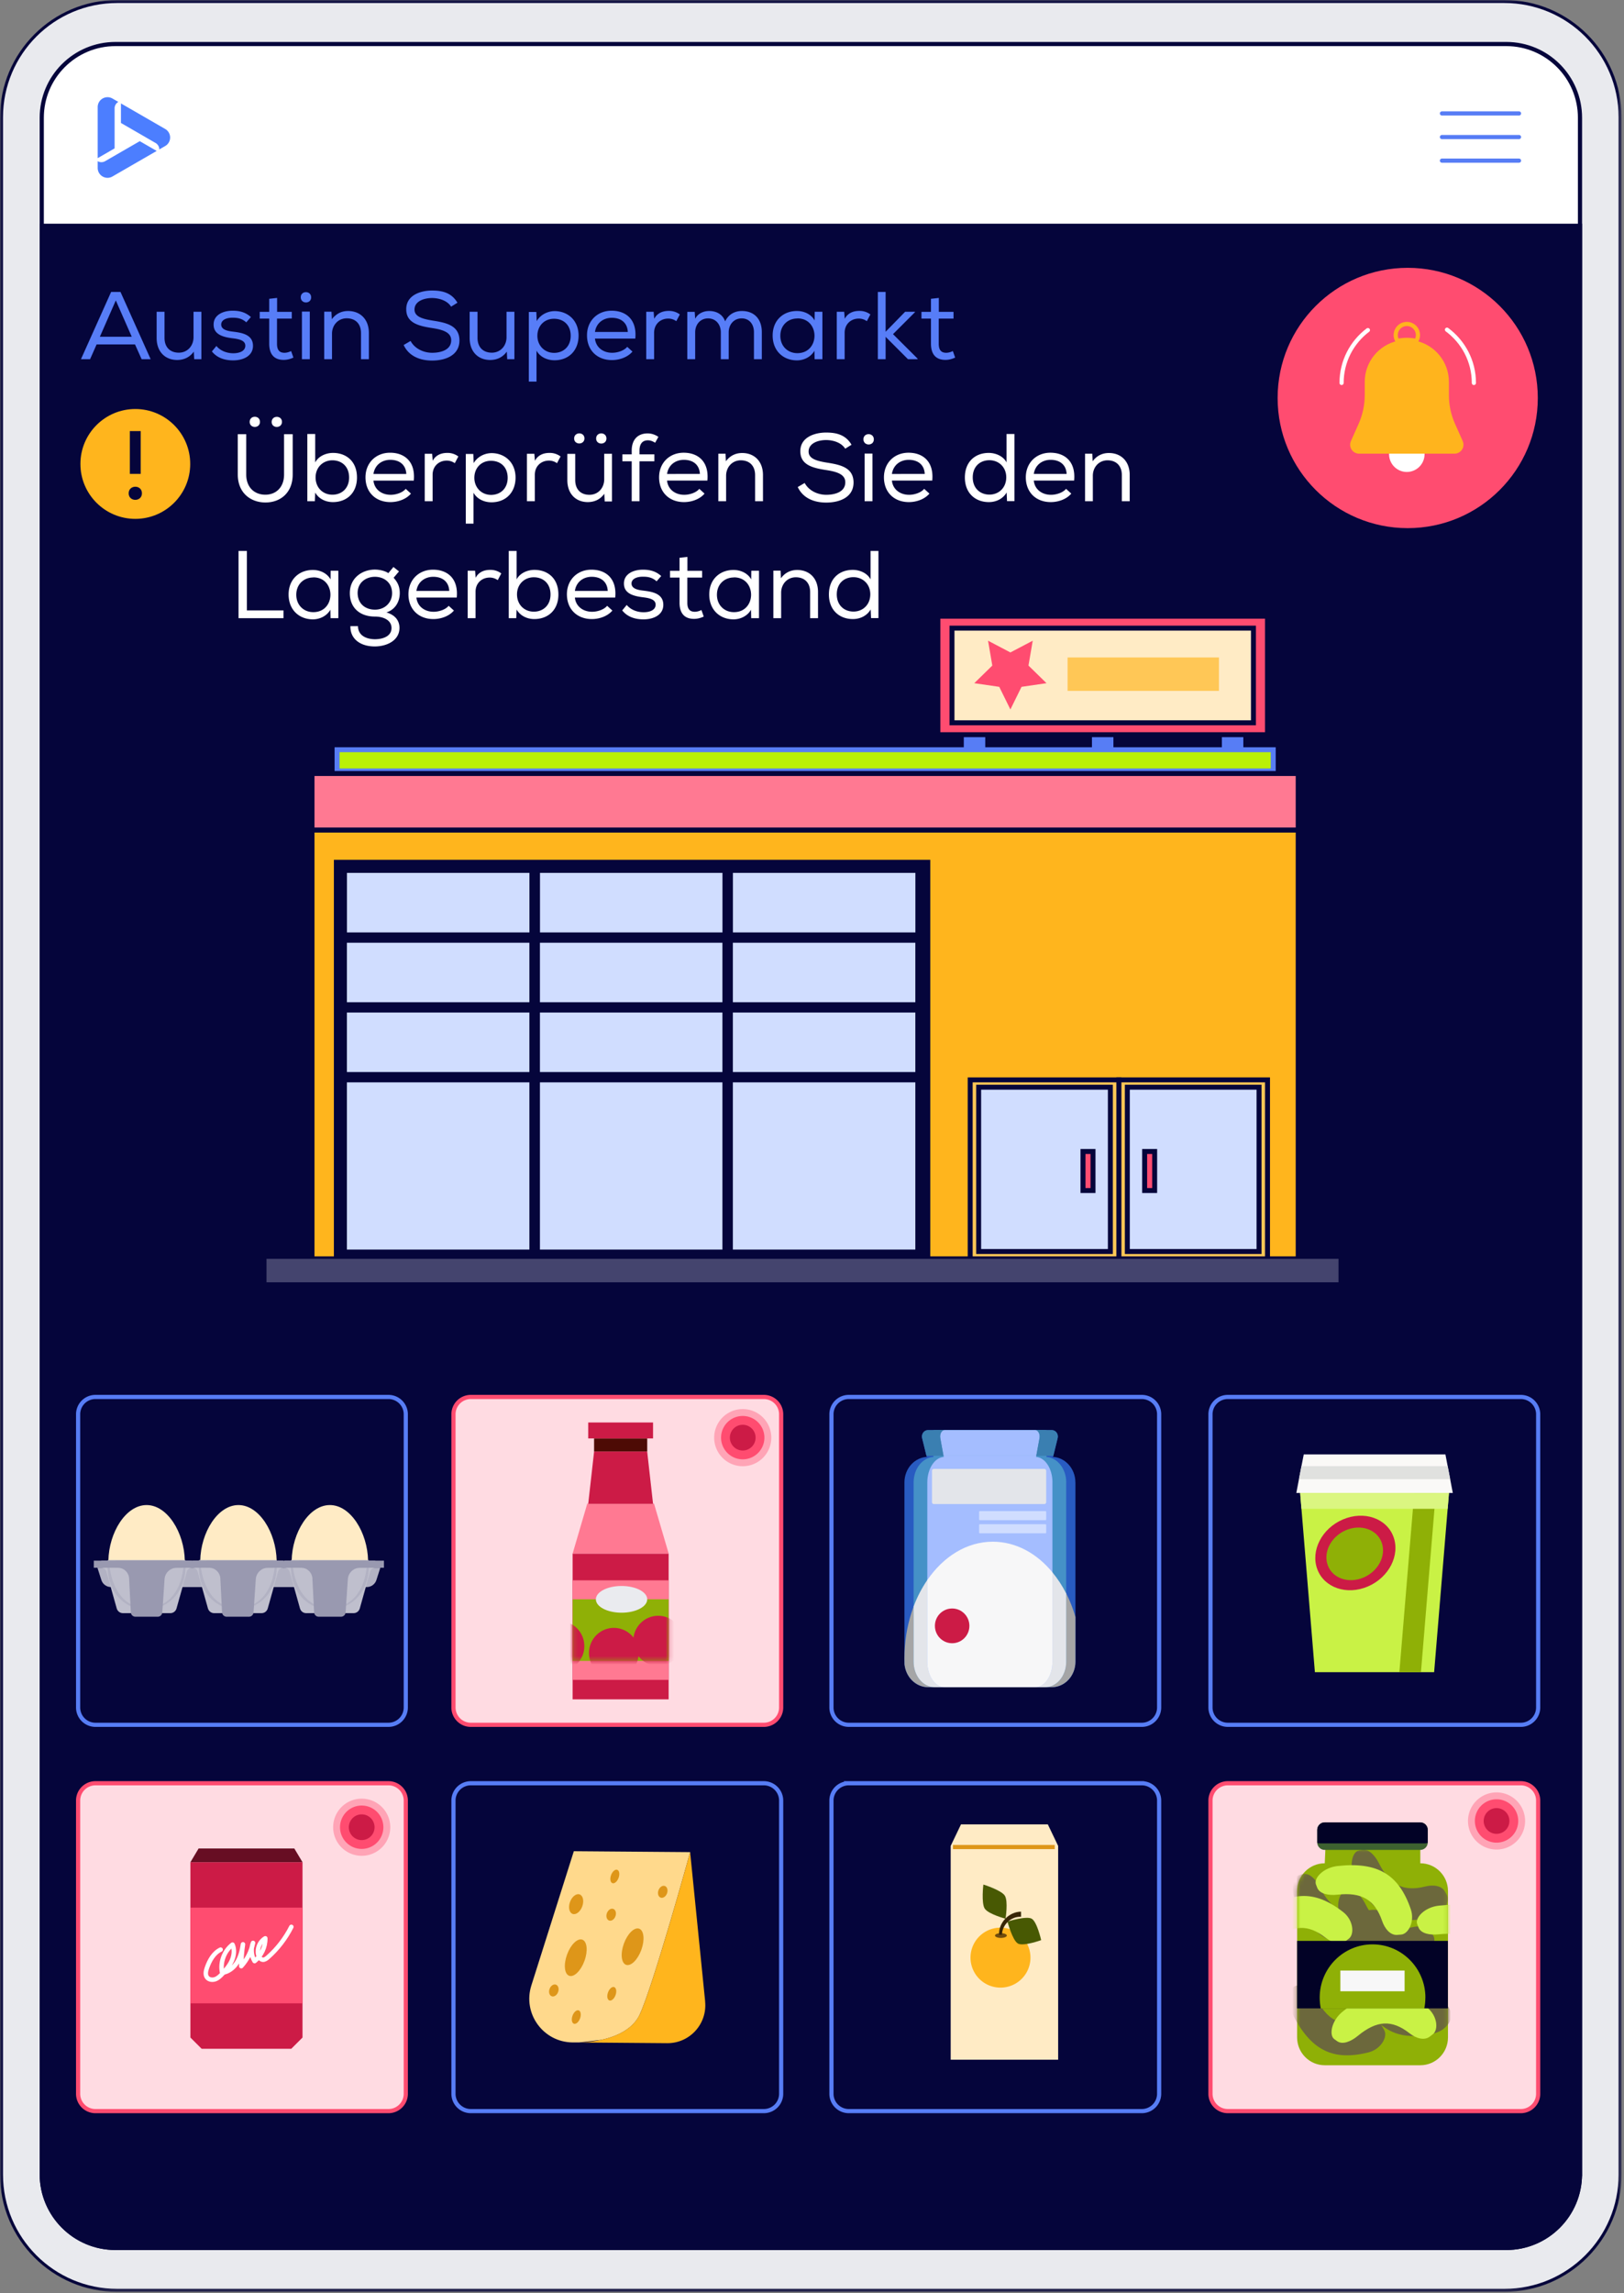 <svg xmlns="http://www.w3.org/2000/svg" width="389" height="549" fill="none" aria-hidden="true" viewBox="0 0 389 549">
	<rect x="0" y="0" width="389" height="549" fill="#808080" stroke="none"/>
	<g clip-path="url(#1-4_svg__a)">
		<mask id="1-4_svg__b" width="389" height="549" x="0" y="0" maskUnits="userSpaceOnUse" style="mask-type:luminance">
			<path fill="#fff" d="M388.43 0H0v548.69h388.43z"/>
		</mask>
		<g mask="url(#1-4_svg__b)">
			<path fill="#E9EAEE" stroke="#05053B" stroke-miterlimit="10" stroke-width=".72" d="M388.069 520.6V28.09c0-15.32-12.42-27.73-27.73-27.73H28.089C12.78.36.36 12.78.36 28.09V520.6c0 15.31 12.42 27.73 27.73 27.73h332.25c15.31 0 27.73-12.42 27.73-27.73Z"/>
			<path fill="#fff" stroke="#05053B" stroke-miterlimit="10" d="M378.46 520.51V28.2c0-9.76-7.91-17.66-17.66-17.66H27.66C17.9 10.54 10 18.45 10 28.2v492.31c0 9.76 7.91 17.66 17.66 17.66h333.13c9.76 0 17.66-7.91 17.66-17.66z"/>
			<path fill="#05053B" stroke="#05053B" stroke-miterlimit="10" d="M378.46 520.51V54.06H10v466.45c0 9.76 7.91 17.66 17.66 17.66h333.13c9.76 0 17.66-7.91 17.66-17.66z"/>
			<path stroke="#577DF5" stroke-linecap="round" stroke-linejoin="round" d="M345.391 27.16h18.46m-18.46 11.3h18.46m-18.46-5.65h18.46"/>
			<path fill="#4C7EFF" d="M28.969 24.76v4.678L35 32.921l-.004.002 2.27 1.31a1.78 1.78 0 0 1 .89 1.54v.003l1.415-.816a2.354 2.354 0 0 0 .002-4.079zM23.4 38.59v1.625c0 .84.45 1.618 1.178 2.038v.001c.729.42 1.627.42 2.355 0l10.598-6.12-4.052-2.337-8.303 4.792a1.78 1.78 0 0 1-1.776.001m4.941-14.19.004-.002-1.413-.815a2.36 2.36 0 0 0-2.352.001l-.003.001a2.36 2.36 0 0 0-1.177 2.04v12.238l4.051-2.34V25.94a1.78 1.78 0 0 1 .89-1.54"/>
			<path fill="#FFB51D" stroke="#05053B" stroke-miterlimit="10" stroke-width="1.19" d="M310.958 198.71H74.738v102.66h236.22z"/>
			<path fill="#FFC756" stroke="#05053B" stroke-miterlimit="10" stroke-width="1.19" d="M303.61 258.53H268v42.84h35.61z"/>
			<path fill="#D0DDFF" stroke="#05053B" stroke-miterlimit="10" stroke-width="1.19" d="M301.581 260.28h-31.55v39.34h31.55z"/>
			<path fill="#FF4C70" stroke="#05053B" stroke-miterlimit="10" stroke-width="1.19" d="M274.178 285.02h2.4v-9.35h-2.4z"/>
			<path fill="#FFC756" stroke="#05053B" stroke-miterlimit="10" stroke-width="1.19" d="M232.39 301.37H268v-42.84h-35.61z"/>
			<path fill="#D0DDFF" stroke="#05053B" stroke-miterlimit="10" stroke-width="1.19" d="M234.419 299.62h31.55v-39.34h-31.55z"/>
			<path fill="#FF4C70" stroke="#05053B" stroke-miterlimit="10" stroke-width="1.19" d="M261.81 275.67h-2.4v9.35h2.4z"/>
			<path fill="#05053B" stroke="#05053B" stroke-miterlimit="10" stroke-width="1.19" d="M222.24 206.44H80.57v94.94h141.67z"/>
			<path fill="#D0DDFF" stroke="#05053B" stroke-miterlimit="10" stroke-width="1.19" d="M127.4 258.53H82.5v41.22h44.9zm46.238 0h-44.9v41.22h44.9zm46.211 0h-44.9v41.22h44.9zM127.4 241.81H82.5v15.44h44.9zm46.238 0h-44.9v15.44h44.9zm46.211 0h-44.9v15.44h44.9zM127.4 225.1H82.5v15.44h44.9zm46.238 0h-44.9v15.44h44.9zm46.211 0h-44.9v15.44h44.9zm-92.437-16.72h-44.9v15.44h44.9zm46.238 0h-44.9v15.44h44.9zm46.211 0h-44.9v15.44h44.9z"/>
			<path fill="#BAF007" stroke="#577DF5" stroke-miterlimit="10" stroke-width="1.19" d="M304.978 179.49H80.738v5.09h224.24z"/>
			<path fill="#FF7992" stroke="#05053B" stroke-miterlimit="10" stroke-width="1.19" d="M310.958 185.18H74.738v13.53h236.22z"/>
			<path fill="#577DF5" d="M266.699 175.91h-5.14v3.5h5.14zm31.121 0h-5.14v3.5h5.14zm-61.821 0h-5.14v3.5h5.14z"/>
			<path fill="#FF4C70" stroke="#05053B" stroke-miterlimit="10" stroke-width="1.19" d="M303.608 147.52h-78.96v28.37h78.96z"/>
			<path fill="#FFEBC5" stroke="#05053B" stroke-miterlimit="10" stroke-width="1.19" d="M300.241 150.38h-72.21v22.66h72.21z"/>
			<path fill="#FF4C70" d="m242.021 156.2 5.35-2.81-1.02 5.95 4.32 4.22-5.98.87-2.67 5.42-2.67-5.42-5.98-.87 4.32-4.22-1.02-5.95z"/>
			<path stroke="#FFC756" stroke-miterlimit="10" stroke-width="8" d="M255.719 161.4h36.26"/>
			<path fill="#44446E" d="M320.62 301.37H63.84v5.62h256.78z"/>
			<path fill="#FFB51D" d="M32.412 124.22c7.262 0 13.15-5.888 13.15-13.15s-5.888-13.15-13.15-13.15-13.15 5.887-13.15 13.15c0 7.262 5.887 13.15 13.15 13.15"/>
			<path fill="#05053B" d="M34 118.1c0 2.09-3.18 2.09-3.18 0s3.18-2.11 3.18 0m-.3-14.9v10.25h-2.6V103.2z"/>
			<path fill="#FFDBE2" stroke="#FF4C70" stroke-miterlimit="10" d="M93.05 426.92H22.86a4.15 4.15 0 0 0-4.15 4.15v70.19a4.15 4.15 0 0 0 4.15 4.15h70.19a4.15 4.15 0 0 0 4.15-4.15v-70.19a4.15 4.15 0 0 0-4.15-4.15Z"/>
			<path fill="#CC1B46" d="M69.77 490.49H48.3l-2.69-2.69v-41.98h26.85v41.98z"/>
			<path fill="#FF4C70" d="M72.46 456.7H45.61v22.91h26.85z"/>
			<path fill="#670E23" d="M70.5 442.54H47.57l-1.96 3.28h26.85z"/>
			<path stroke="#fff" stroke-linecap="round" stroke-linejoin="round" stroke-width="1.07" d="M52.848 466.75c-1.68.81-2.66 2.59-3.28 4.35-.26.75-.46 1.66.02 2.29.44.59 1.32.69 2.01.43s1.22-.81 1.72-1.35c.88-.95 1.72-1.96 2.24-3.15.51-1.19.67-2.59.14-3.77-2.01 1.54-3.02 4.27-2.49 6.74 1.5-.18 2.81-1.22 3.61-2.51.8-1.28 1.16-2.8 1.38-4.3-.26 1.73-.4 3.48-.41 5.23 1.41-1.56 2.4-3.5 2.82-5.57-.56 1.41-.42 3.07.37 4.36 1.63-1.3 2.61-3.38 2.57-5.46-1.3.75-2.02 2.39-1.7 3.86.13.59.51 1.21 1.1 1.27.47.04.88-.28 1.23-.59 2.31-2.04 4.22-4.53 5.61-7.28"/>
			<path stroke="#577DF5" stroke-miterlimit="10" d="M93.05 334.44H22.86a4.15 4.15 0 0 0-4.15 4.15v70.19a4.15 4.15 0 0 0 4.15 4.15h70.19a4.15 4.15 0 0 0 4.15-4.15v-70.19a4.15 4.15 0 0 0-4.15-4.15Z"/>
			<path fill="#B2B2C3" d="M91.1 375.33H23.34l.94 2.94c.32 1 1.25 1.68 2.3 1.68h61.28c1.05 0 1.98-.68 2.3-1.68z"/>
			<path fill="#BFBFCD" d="M45.99 375.33c-.57 0-1.08.38-1.23.93l-2.48 8.82c-.19.66-.79 1.12-1.48 1.12H29.44c-.69 0-1.29-.46-1.48-1.12l-2.48-8.82c-.16-.55-.66-.93-1.23-.93v-1.7h21.74z"/>
			<path fill="#FFEBC5" d="M35.11 360.32c-4.97 0-9.02 6.56-9.15 13.31h18.31c-.14-6.75-4.18-13.31-9.15-13.31zm22 0c-4.97 0-9.02 6.56-9.15 13.31h18.31c-.14-6.75-4.18-13.31-9.15-13.31zm21.9 0c-4.97 0-9.02 6.56-9.15 13.31h18.31c-.14-6.75-4.18-13.31-9.15-13.31z"/>
			<path fill="#B2B2C3" d="M26.109 373.98c.36 3.89 1.67 8.17 5.32 10.14 3.58 2.02 8.39.57 10.52-2.88 1.51-2.23 1.93-4.93 2.17-7.61l.15.14h-18.31l.15-.14zm-.32 0c0-.09.02-.41.02-.5h18.59c1.21 15.39-19.31 15.98-18.62.5z"/>
			<path fill="#9999B0" d="M43.658 375.33h-1.31c-1.54 0-2.82 1.19-2.93 2.73l-.54 7.96c-.04.58-.52 1.03-1.1 1.03h-5.34a1.1 1.1 0 0 1-1.1-1.05l-.41-8.09a2.727 2.727 0 0 0-2.73-2.59h-.55v-1.7h16.01z"/>
			<path fill="#BFBFCD" d="M67.842 375.33c-.57 0-1.08.38-1.23.93l-2.48 8.82c-.19.66-.79 1.12-1.48 1.12h-11.36c-.69 0-1.29-.46-1.48-1.12l-2.48-8.82c-.16-.55-.66-.93-1.23-.93v-1.7h21.74z"/>
			<path fill="#B2B2C3" d="M47.96 373.98c.36 3.89 1.67 8.17 5.32 10.14 3.58 2.02 8.39.57 10.52-2.88 1.51-2.23 1.93-4.93 2.17-7.61l.15.14H47.81l.15-.14zm-.32 0c0-.09.02-.41.02-.5h18.59c1.21 15.39-19.31 15.98-18.62.5z"/>
			<path fill="#9999B0" d="M65.51 375.33H64.2c-1.54 0-2.82 1.19-2.93 2.73l-.54 7.96c-.04.58-.52 1.03-1.1 1.03h-5.34a1.1 1.1 0 0 1-1.1-1.05l-.41-8.09a2.727 2.727 0 0 0-2.73-2.59h-.55v-1.7h16.01z"/>
			<path fill="#BFBFCD" d="M89.888 375.33c-.57 0-1.08.38-1.23.93l-2.48 8.82c-.19.66-.79 1.12-1.48 1.12h-11.36c-.69 0-1.29-.46-1.48-1.12l-2.48-8.82c-.16-.55-.66-.93-1.23-.93v-1.7h21.74z"/>
			<path fill="#B2B2C3" d="M70.011 373.98c.36 3.89 1.67 8.17 5.32 10.14 3.58 2.02 8.39.57 10.52-2.88 1.51-2.23 1.93-4.93 2.17-7.61l.15.14h-18.31l.15-.14zm-.32 0c0-.09.02-.41.02-.5h18.59c1.21 15.39-19.31 15.98-18.62.5z"/>
			<path fill="#9999B0" d="M87.56 375.33h-1.31c-1.54 0-2.82 1.19-2.93 2.73l-.54 7.96c-.04.58-.52 1.03-1.1 1.03h-5.34a1.1 1.1 0 0 1-1.1-1.05l-.41-8.09a2.727 2.727 0 0 0-2.73-2.59h-.55v-1.7h16.01z"/>
			<path fill="#9999B0" d="M91.969 373.63h-69.5v1.7h69.5z"/>
			<path fill="#FFDBE2" stroke="#FF4C70" stroke-miterlimit="10" d="M182.961 334.44h-70.19a4.15 4.15 0 0 0-4.15 4.15v70.19a4.15 4.15 0 0 0 4.15 4.15h70.19a4.15 4.15 0 0 0 4.15-4.15v-70.19a4.15 4.15 0 0 0-4.15-4.15Z"/>
			<path fill="#CC1B46" d="M160.16 371.94h-23v34.89h23z"/>
			<path fill="#FF7992" d="M160.16 378.34h-23v23.83h23z"/>
			<path fill="#8FB006" d="M160.16 382.88h-23v14.75h23z"/>
			<mask id="1-4_svg__c" width="24" height="16" x="137" y="382" maskUnits="userSpaceOnUse" style="mask-type:luminance">
				<path fill="#fff" d="M160.16 382.88h-23v14.75h23z"/>
			</mask>
			<g fill="#CC1B46" mask="url(#1-4_svg__c)">
				<path d="M163.609 392.83c0 3.32-2.67 6.01-5.96 6.01s-5.96-2.69-5.96-6.01 2.67-6.01 5.96-6.01 5.96 2.69 5.96 6.01"/>
				<path d="M153 395.73c0 3.32-2.67 6.01-5.96 6.01s-5.96-2.69-5.96-6.01 2.67-6.01 5.96-6.01 5.96 2.69 5.96 6.01m-13.03-1.64c0 3.32-2.67 6.01-5.96 6.01s-5.96-2.69-5.96-6.01 2.67-6.01 5.96-6.01 5.96 2.69 5.96 6.01"/>
			</g>
			<path fill="#FF7992" d="M156.66 359.99h-15.99l-3.51 11.95h23.01z"/>
			<path fill="#CC1B46" d="M155.018 347.49h-12.71l-1.41 12.54h15.53z"/>
			<path fill="#4D0B05" d="M155.031 344.37h-12.73v3.12h12.73z"/>
			<path fill="#CC1B46" d="M156.428 340.55h-15.53v3.82h15.53z"/>
			<path fill="#EAEBEF" d="M155.03 382.89c0 1.77-2.75 3.2-6.15 3.2s-6.15-1.43-6.15-3.2 2.75-3.2 6.15-3.2 6.15 1.43 6.15 3.2"/>
			<path stroke="#577DF5" stroke-miterlimit="10" d="M182.961 426.92h-70.19a4.15 4.15 0 0 0-4.15 4.15v70.19a4.15 4.15 0 0 0 4.15 4.15h70.19a4.15 4.15 0 0 0 4.15-4.15v-70.19a4.15 4.15 0 0 0-4.15-4.15Z"/>
			<path fill="#FFD98C" d="M153.231 482.29c3.2-6.78 12.08-38.88 12.08-38.88l-27.86-.22-10.18 32.16c-2.12 6.71 2.85 13.56 9.89 13.62h1.59l5.34-.62c3.38-.76 7.43-2.41 9.15-6.05z"/>
			<path fill="#FFB51D" d="m168.908 479.17-3.6-35.76s-8.88 32.11-12.08 38.88c-1.72 3.64-5.77 5.29-9.15 6.05-2.92.65-5.34.64-5.34.64l21.07.17c5.4.04 9.63-4.61 9.09-9.98z"/>
			<path fill="#DE9619" d="M139.997 469.449c.871-2.387.643-4.662-.509-5.082s-2.791 1.174-3.662 3.561c-.87 2.386-.642 4.662.51 5.082 1.151.42 2.791-1.174 3.661-3.561m13.618-2.626c.87-2.387.642-4.663-.51-5.083-1.151-.42-2.791 1.174-3.662 3.561-.87 2.387-.642 4.662.51 5.082s2.791-1.174 3.662-3.56m-14.147-10.421c.47-1.286.194-2.569-.615-2.864-.81-.295-1.846.509-2.316 1.795s-.193 2.569.616 2.865c.809.295 1.846-.509 2.315-1.796m8.703-6.833c.322-.882.179-1.744-.319-1.926s-1.163.386-1.484 1.268c-.322.882-.179 1.745.319 1.926.498.182 1.163-.386 1.484-1.268m-9.23 33.652c.322-.882.179-1.744-.319-1.926s-1.163.386-1.485 1.268c-.321.882-.179 1.745.32 1.926.498.182 1.162-.386 1.484-1.268m8.5-5.573c.322-.882.179-1.745-.319-1.926-.498-.182-1.163.386-1.485 1.268-.321.882-.179 1.744.32 1.926.498.182 1.162-.386 1.484-1.268m-.023-18.882c.281-.768.049-1.557-.516-1.764-.566-.206-1.251.249-1.532 1.017-.28.768-.048 1.558.517 1.764s1.251-.249 1.531-1.017m-13.734 18.135c.28-.768.049-1.558-.517-1.764-.565-.207-1.251.249-1.531 1.017s-.049 1.557.517 1.763c.565.207 1.251-.249 1.531-1.016m26.09-23.618c.28-.768.049-1.558-.517-1.764-.565-.206-1.251.249-1.531 1.017s-.049 1.557.517 1.764c.565.206 1.251-.249 1.531-1.017"/>
			<path stroke="#577DF5" stroke-miterlimit="10" d="M273.5 334.44h-70.19a4.15 4.15 0 0 0-4.15 4.15v70.19a4.15 4.15 0 0 0 4.15 4.15h70.19a4.15 4.15 0 0 0 4.15-4.15v-70.19a4.15 4.15 0 0 0-4.15-4.15Zm0 92.48h-70.19a4.15 4.15 0 0 0-4.15 4.15v70.19a4.15 4.15 0 0 0 4.15 4.15h70.19a4.15 4.15 0 0 0 4.15-4.15v-70.19a4.15 4.15 0 0 0-4.15-4.15Zm90.789-92.48h-70.19a4.15 4.15 0 0 0-4.15 4.15v70.19a4.15 4.15 0 0 0 4.15 4.15h70.19a4.15 4.15 0 0 0 4.15-4.15v-70.19a4.15 4.15 0 0 0-4.15-4.15Z"/>
			<path fill="#FFDBE2" stroke="#FF4C70" stroke-miterlimit="10" d="M364.289 426.92h-70.19a4.15 4.15 0 0 0-4.15 4.15v70.19a4.15 4.15 0 0 0 4.15 4.15h70.19a4.15 4.15 0 0 0 4.15-4.15v-70.19a4.15 4.15 0 0 0-4.15-4.15Z"/>
			<path fill="#FFA4B6" d="M177.91 351.02a6.84 6.84 0 1 0 0-13.68 6.84 6.84 0 0 0 0 13.68"/>
			<path fill="#FF4C70" d="M177.909 349.37a5.19 5.19 0 1 0 0-10.38 5.19 5.19 0 0 0 0 10.38"/>
			<path fill="#CC1B46" d="M177.908 347.26a3.08 3.08 0 1 0 0-6.16 3.08 3.08 0 0 0 0 6.16"/>
			<path fill="#FFA4B6" d="M358.469 442.79a6.84 6.84 0 0 0 6.84-6.84 6.84 6.84 0 0 0-6.84-6.84 6.84 6.84 0 0 0-6.84 6.84 6.84 6.84 0 0 0 6.84 6.84"/>
			<path fill="#FF4C70" d="M358.471 441.14a5.19 5.19 0 1 0 0-10.38 5.19 5.19 0 0 0 0 10.38"/>
			<path fill="#CC1B46" d="M358.471 439.03a3.08 3.08 0 1 0 0-6.16 3.08 3.08 0 0 0 0 6.16"/>
			<path fill="#FFA4B6" d="M86.64 444.29a6.84 6.84 0 1 0 .001-13.68 6.84 6.84 0 0 0 0 13.68"/>
			<path fill="#FF4C70" d="M86.64 442.64a5.19 5.19 0 1 0-.001-10.38 5.19 5.19 0 0 0 0 10.38"/>
			<path fill="#CC1B46" d="M86.639 440.53a3.08 3.08 0 1 0 0-6.16 3.08 3.08 0 0 0 0 6.16"/>
			<path fill="#285BC1" d="M257.601 354.9v42.91c0 3.39-2.53 6.12-5.68 6.12h-29.6c-2.93 0-5.33-2.38-5.66-5.46v-.09c-.02-.18-.02-.37-.02-.57V354.9c0-3.37 2.53-6.12 5.68-6.12h-.33l-.07-.24-1.03-4.22c-.26-.99.44-1.94 1.38-1.94h29.69c.94 0 1.64.95 1.38 1.94l-1.03 4.22-.07.24h-.33c3.15 0 5.68 2.75 5.68 6.12z"/>
			<path fill="#A5A5A6" d="M257.601 387.13v10.67c0 3.39-2.53 6.12-5.68 6.12h-29.6c-2.93 0-5.33-2.38-5.66-5.46v-.09c-.02-.44-.02-.88-.02-1.34 0-15.42 9.48-27.94 21.17-27.94 9.04 0 16.78 7.5 19.79 18.04"/>
			<path fill="#4591C7" d="M255.39 354.9v42.91c0 3.39-2.25 6.12-5.07 6.12h-26.41c-2.82 0-5.07-2.73-5.07-6.12V354.9c0-3.37 2.25-6.12 5.07-6.12h-.31l-.04-.24-.94-4.22c-.22-.99.42-1.94 1.25-1.94h26.5c.83 0 1.46.95 1.25 1.94l-.94 4.22-.04.24h-.31c2.82 0 5.07 2.75 5.07 6.12z"/>
			<path fill="#E3E5EA" d="M255.39 381.48v16.33c0 3.39-2.25 6.12-5.07 6.12h-26.41c-2.82 0-5.07-2.73-5.07-6.12v-13.22c3.47-9.18 10.66-15.49 18.96-15.49 7.32 0 13.79 4.93 17.59 12.39z"/>
			<path fill="#A4BDFF" d="M252.091 354.9v42.91c0 3.39-1.84 6.12-4.15 6.12h-21.65c-2.32 0-4.17-2.73-4.17-6.12V354.9c0-3.37 1.86-6.12 4.17-6.12h-.24l-.04-.24h22.22l-.04.24h-.24c2.32 0 4.15 2.75 4.15 6.12z"/>
			<path fill="#F7F7F8" d="M252.091 376.44v21.37c0 3.39-1.84 6.12-4.15 6.12h-21.65c-2.32 0-4.17-2.73-4.17-6.12v-19.54c3.87-5.63 9.46-9.18 15.69-9.18 5.51 0 10.55 2.79 14.29 7.35z"/>
			<path fill="#CC1B46" d="M232.201 389.24c0 2.3-1.85 4.16-4.13 4.16s-4.13-1.86-4.13-4.16 1.85-4.16 4.13-4.16 4.13 1.86 4.13 4.16"/>
			<path fill="#E3E5EA" d="M250.138 351.67h-26.44a.46.46 0 0 0-.46.46v7.49c0 .254.206.46.46.46h26.44a.46.46 0 0 0 .46-.46v-7.49a.46.46 0 0 0-.46-.46"/>
			<path fill="#D0DDFF" d="M250.421 361.77h-15.71a.18.18 0 0 0-.18.18v1.81c0 .099.081.18.18.18h15.71c.1 0 .18-.081.18-.18v-1.81a.18.18 0 0 0-.18-.18m0 3.14h-15.71a.18.18 0 0 0-.18.18v1.81c0 .099.081.18.18.18h15.71c.1 0 .18-.081.18-.18v-1.81c0-.1-.08-.18-.18-.18"/>
			<path fill="#A4BDFF" d="m249.002 344.31-.77 4.22h-22.23l-.77-4.22c-.18-.99.33-1.94 1.02-1.94h21.74c.69 0 1.2.95 1.02 1.94z"/>
			<path fill="#3A7FB1" d="m225.23 344.31.77 4.22h-4.08l-1.04-4.22c-.24-.99.45-1.94 1.39-1.94h3.98c-.69 0-1.2.95-1.02 1.94m28.109 0-1.04 4.22h-4.08l.77-4.22c.18-.99-.33-1.94-1.02-1.94h3.98c.94 0 1.63.95 1.39 1.94"/>
			<path fill="#8FB006" d="M340.209 446.08v-3.53h-22.73l-.16 3.53c-3.66 0-6.62 2.98-6.62 6.67v35.01c0 3.68 2.96 6.67 6.62 6.67h22.9c3.66 0 6.62-2.98 6.62-6.67v-35.01c0-3.68-2.96-6.67-6.62-6.67z"/>
			<mask id="1-4_svg__d" width="37" height="53" x="310" y="442" maskUnits="userSpaceOnUse" style="mask-type:luminance">
				<path fill="#fff" d="M340.209 446.08v-3.53h-22.73l-.16 3.53c-3.66 0-6.62 2.98-6.62 6.67v35.01c0 3.68 2.96 6.67 6.62 6.67h22.9c3.66 0 6.62-2.98 6.62-6.67v-35.01c0-3.68-2.96-6.67-6.62-6.67z"/>
			</mask>
			<g mask="url(#1-4_svg__d)">
				<path fill="#6C683C" d="M342.919 462.69c.18.32.26.48.44.8.84 1.54-.78 4.52-3.79 5.27-8.54 2.15-13.84-.52-18.21-9.18-1.54-3.05-.71-6.43.85-6.76.33-.07.49-.1.81-.17 1.56-.33 3.09 1.31 4.03 3.17 2.66 5.28 5.9 6.91 11.11 5.6 1.84-.46 3.92-.28 4.76 1.26z"/>
				<path fill="#6C683C" d="M332.029 458.71c.18.32.26.48.44.8.84 1.54-.78 4.52-3.79 5.27-8.54 2.15-13.84-.52-18.21-9.18-1.54-3.05-.71-6.43.85-6.76.33-.07.49-.1.81-.17 1.56-.33 3.09 1.31 4.03 3.17 2.66 5.28 5.9 6.91 11.11 5.6 1.84-.46 3.92-.28 4.76 1.26z"/>
				<path fill="#6C683C" d="M346.149 452.91c.18.32.26.48.44.8.84 1.54-.78 4.52-3.79 5.27-8.54 2.15-13.84-.52-18.21-9.18-1.54-3.05-.71-6.43.85-6.76.33-.07.49-.1.81-.17 1.56-.33 3.09 1.31 4.03 3.17 2.66 5.28 5.9 6.91 11.11 5.6 1.84-.46 3.92-.28 4.76 1.26z"/>
				<path fill="#C9F245" d="M334.718 463.22c.36-.03.54-.04.9-.07 1.73-.13 3.32-3.13 2.31-6.08-2.88-8.38-8-11.39-17.57-10.33-3.37.37-5.73 2.92-5.14 4.42l.3.78c.58 1.49 2.77 1.89 4.83 1.66 5.84-.65 8.96 1.19 10.72 6.3.62 1.8 1.92 3.46 3.65 3.33zm24.25 9.49c.36-.03.54-.04.9-.07 1.73-.13 3.32-3.13 2.31-6.08-2.88-8.38-8-11.39-17.57-10.33-3.37.37-5.73 2.92-5.14 4.42l.3.78c.58 1.49 2.77 1.89 4.83 1.66 5.84-.65 8.96 1.19 10.72 6.3.62 1.8 1.92 3.46 3.65 3.33zm-36.589-8.03c.29-.22.43-.33.72-.56 1.38-1.06 1.09-4.45-1.36-6.36-6.96-5.44-12.87-5.14-20.33 1.01-2.63 2.17-3.22 5.6-1.92 6.53.27.19.41.29.68.49 1.3.93 3.35.06 4.95-1.27 4.55-3.75 8.16-3.93 12.4-.62 1.49 1.17 3.48 1.84 4.86.78"/>
				<path fill="#6C683C" d="M347.029 480.66c.18.32.26.48.44.8.84 1.54-.78 4.52-3.79 5.27-8.54 2.15-13.84-.52-18.21-9.18-1.54-3.05-.71-6.43.85-6.76.33-.07.49-.1.81-.17 1.56-.33 3.09 1.31 4.03 3.17 2.66 5.28 5.9 6.91 11.11 5.6 1.84-.46 3.92-.28 4.76 1.26z"/>
				<path fill="#6C683C" d="M331.149 485.28c.18.32.26.48.44.8.84 1.54-.78 4.52-3.79 5.27-8.54 2.15-13.84-.52-18.21-9.18-1.54-3.05-.71-6.43.85-6.76.33-.07.49-.1.81-.17 1.56-.33 3.09 1.31 4.03 3.17 2.66 5.28 5.9 6.91 11.11 5.6 1.84-.46 3.92-.28 4.76 1.26z"/>
				<path fill="#C9F245" d="M342.499 487.56c.29-.22.43-.33.72-.56 1.38-1.06 1.09-4.45-1.36-6.36-6.96-5.44-12.87-5.14-20.33 1.01-2.63 2.17-3.22 5.6-1.92 6.53.27.19.41.29.68.49 1.3.93 3.35.06 4.95-1.27 4.55-3.75 8.16-3.93 12.4-.62 1.49 1.17 3.48 1.84 4.86.78"/>
			</g>
			<path fill="#020226" d="M346.821 464.66h-36.13v16.16h36.13z"/>
			<path fill="#3D6130" d="M341.99 438.07v3.12c-.05.92-.83 1.69-1.79 1.69h-22.91c-.94 0-1.72-.76-1.77-1.69v-3.12c0-.97.8-1.78 1.77-1.78h22.91c.99 0 1.79.81 1.79 1.78"/>
			<path fill="#020226" d="M341.99 438.07v3.12c-.21.07-.44.12-.67.12h-25.13c-.23 0-.46-.05-.67-.12v-3.12c0-.97.8-1.78 1.77-1.78h22.91c.99 0 1.79.81 1.79 1.78"/>
			<path fill="#8FB006" d="M341.419 478.23c0 .88-.09 1.76-.25 2.59h-24.81c-.16-.83-.25-1.71-.25-2.59 0-7.03 5.67-12.74 12.65-12.74s12.67 5.71 12.67 12.74z"/>
			<path fill="#F7F7F8" d="M336.449 471.76h-15.39v4.96h15.39z"/>
			<path fill="#FFEBC5" d="M253.459 493.11h-25.74v-51.19l2.47-5.15h20.8l2.47 5.15z"/>
			<path stroke="#DE9619" stroke-miterlimit="10" d="M228.27 442.19h24.37"/>
			<path fill="#FFB51D" d="M239.649 475.85a7.18 7.18 0 1 0-.001-14.361 7.18 7.18 0 0 0 .001 14.361"/>
			<path fill="#704C0D" d="M239.748 463.95c.784 0 1.42-.255 1.42-.57s-.636-.57-1.42-.57-1.42.255-1.42.57.636.57 1.42.57"/>
			<path fill="#382607" d="M239.311 463.19c-.15-2.88 2.35-5.5 5.26-5.53v1.23c-2.36-.14-4.53 1.9-4.56 4.3z"/>
			<path fill="#485903" d="M235.878 456.94c-.86-1.33-.33-5.77-.33-5.77s4.27 1.33 5.13 2.65.18 5.53.18 5.53-4.12-1.09-4.98-2.42zm7.952 8.35c-1.31-.72-2.51-5.26-2.51-5.26s4.49-1.41 5.79-.69 2.28 5.14 2.28 5.14-4.25 1.54-5.56.82z"/>
			<path fill="#C9F245" d="m347.08 357.42-.32 3.8-3.24 39.11h-28.56l-3.22-39.11-.31-3.8z"/>
			<path fill="#CC1B46" d="M333.77 367.89c1.66 4.43-1.08 9.77-6.12 11.92-5.04 2.16-10.46.31-12.11-4.12-1.66-4.43 1.08-9.77 6.12-11.92 5.04-2.16 10.46-.31 12.11 4.12"/>
			<path fill="#8FB006" d="M330.942 369.25c1.17 3.13-.77 6.9-4.33 8.42s-7.4.22-8.56-2.91c-1.17-3.13.77-6.9 4.33-8.42s7.4-.22 8.56 2.91m12.979-11.83-.32 3.8-3.24 39.11h-5.17l3.25-39.11.31-3.8z"/>
			<path fill="#FAF9F7" d="M347.992 357.42h-37.48l.63-3.31.6-3.11.55-2.81h33.93l.54 2.81.6 3.11z"/>
			<path fill="#DBF681" d="m347.08 357.42-.32 3.8h-35.02l-.31-3.8z"/>
			<path fill="#E0E1DF" d="M347.361 354.11h-36.22l.6-3.11h35.02z"/>
			<path fill="#FF4C70" d="M337.191 126.44c17.209 0 31.16-13.951 31.16-31.16 0-17.21-13.951-31.16-31.16-31.16s-31.16 13.95-31.16 31.16c0 17.209 13.951 31.16 31.16 31.16"/>
			<path stroke="#fff" stroke-linecap="round" stroke-linejoin="round" d="M346.602 78.93c3.9 2.89 6.44 7.52 6.44 12.75m-31.69 0c0-5.17 2.47-9.76 6.3-12.65"/>
			<path fill="#fff" d="M336.97 108.61h-4.24v.13c0 2.35 1.91 4.25 4.25 4.25a4.26 4.26 0 0 0 4.25-4.25v-.13z"/>
			<path stroke="#FFB41D" stroke-linecap="round" stroke-linejoin="round" d="M337 81.37c.77 0 1.52.09 2.24.25a2.659 2.659 0 0 0-2.26-4.06 2.659 2.659 0 0 0-2.26 4.06c.72-.16 1.47-.25 2.24-.25z"/>
			<path fill="#FFB41D" d="m350.369 105.6-1.86-4.17c-.96-2.15-1.45-4.48-1.45-6.84v-3.17c0-4.79-3.34-8.79-7.82-9.81-.72-.16-1.47-.25-2.24-.25h-.04c-.77 0-1.52.09-2.24.25-4.48 1.02-7.82 5.02-7.82 9.81v3.17c0 2.36-.5 4.68-1.45 6.84l-1.86 4.17c-.63 1.41.41 3.01 1.95 3.01h22.87c1.55 0 2.58-1.59 1.95-3.01z"/>
			<path fill="#577DF7" d="M26.613 69.9h2.254L36.089 86h-2.162l-1.587-3.542h-9.2L21.576 86h-2.185zm4.945 10.718-3.818-8.694-3.818 8.694zM46.492 86h.023l-.092-1.817c-1.012 1.38-2.369 1.978-3.956 2-2.898 0-4.945-1.954-4.945-5.266v-6.28h1.886v6.257c0 2.185 1.288 3.542 3.45 3.542 2.07-.023 3.496-1.656 3.496-3.703v-6.095h1.886V86zm12.52-8.855-.022.023c-.99-.897-2.024-1.104-3.197-1.104-1.564-.023-2.83.529-2.806 1.656.023 1.173 1.403 1.518 2.829 1.679 2.07.253 4.83.667 4.784 3.473-.046 2.277-2.208 3.404-4.761 3.404-1.91 0-3.795-.53-5.083-2.14l1.08-1.31c1.013 1.242 2.646 1.748 4.049 1.748 1.242 0 2.829-.391 2.875-1.771.023-1.242-1.311-1.61-3.06-1.817-2.184-.276-4.53-.851-4.53-3.266-.023-2.415 2.415-3.358 4.6-3.335 1.702 0 3.105.414 4.324 1.518zm7.361-5.82v3.336h3.52v1.61H66.35v6.003c0 1.334.437 2.185 1.794 2.185.506 0 1.081-.161 1.587-.414l.552 1.564c-.759.345-1.449.529-2.208.552-2.438.046-3.588-1.38-3.588-3.887V76.27H62.21v-1.61h2.277v-3.128zm5.669-.16c0 1.656 2.484 1.656 2.484.023 0-1.656-2.484-1.656-2.484-.023m.276 3.427h1.886V86h-1.886zm5.346.046v-.023h1.724l.093 1.817c.989-1.357 2.369-1.978 3.887-1.978 2.875 0 4.99 1.932 4.99 5.267V86h-1.886v-6.256c0-2.185-1.287-3.542-3.45-3.542-2.07.023-3.496 1.656-3.496 3.703V86h-1.862zm30.388-1.22c-.874-1.402-2.737-2.046-4.531-2.07-2.047 0-4.232.806-4.232 2.76 0 1.749 2.001 2.255 4.37 2.646 3.22.506 6.394 1.15 6.394 4.784-.023 3.61-3.473 4.784-6.555 4.784-2.852 0-5.566-1.035-6.808-3.726l1.656-.966c1.035 1.909 3.197 2.829 5.175 2.829 1.955 0 4.554-.621 4.554-2.99.023-2.001-2.231-2.576-4.646-2.944-3.105-.483-6.118-1.196-6.118-4.462-.046-3.358 3.381-4.508 6.164-4.508 2.392 0 4.669.483 6.095 2.92zM121.467 86h.023l-.092-1.817c-1.012 1.38-2.369 1.978-3.956 2-2.898 0-4.945-1.954-4.945-5.266v-6.28h1.886v6.257c0 2.185 1.288 3.542 3.45 3.542 2.07-.023 3.496-1.656 3.496-3.703v-6.095h1.886V86zm5.206 5.359V74.684h1.794l.092 2.185c.897-1.518 2.576-2.392 4.37-2.392 3.266.069 5.658 2.369 5.658 5.865 0 3.588-2.369 5.91-5.773 5.91-1.61 0-3.404-.69-4.301-2.3v7.407zm6.026-6.877c2.277 0 4.002-1.541 4.002-4.094s-1.679-4.071-4.002-4.071c-2.369 0-3.979 1.748-3.979 4.07 0 2.324 1.679 4.072 3.979 4.095m18.808-.3h-.023c-1.15 1.358-3.128 2.025-4.899 2.025-3.519 0-5.98-2.323-5.98-5.934 0-3.427 2.461-5.888 5.888-5.888 3.473 0 6.118 2.139 5.681 6.67h-9.66c.207 2.093 1.932 3.404 4.117 3.404 1.288 0 2.852-.506 3.611-1.426zm-1.127-4.714v.023c-.092-2.208-1.61-3.404-3.841-3.404-1.978 0-3.703 1.196-4.025 3.38zm6.162-4.83.023-.023.138 1.702c.782-1.472 2.185-1.886 3.496-1.886a4.28 4.28 0 0 1 2.645.85l-.851 1.61a3.27 3.27 0 0 0-1.978-.62c-1.817.023-3.335 1.31-3.335 3.404V86h-1.886V74.638zm8.09 0 .023.023h1.748l.115 1.656c.69-1.334 2.07-1.863 3.358-1.863 1.564 0 3.174.667 3.818 2.484.828-1.748 2.392-2.484 4.002-2.484 2.99 0 4.784 1.955 4.784 5.06V86h-1.886v-6.486c0-1.863-1.081-3.29-2.944-3.29s-3.105 1.473-3.105 3.336V86h-1.886v-6.44c0-1.863-1.173-3.335-3.059-3.335-1.863 0-3.082 1.472-3.082 3.335V86h-1.886zM195.174 86l-.046.046-.046-2.07c-.897 1.564-2.622 2.3-4.186 2.3-3.266 0-5.819-2.254-5.819-5.957 0-3.68 2.599-5.888 5.842-5.865 1.702 0 3.381.782 4.209 2.254l.023-2.07h1.84V86zm-4.163-9.775-.023.023c-2.254 0-4.071 1.61-4.071 4.14s1.817 4.163 4.071 4.163c5.474 0 5.474-8.326.023-8.326m11.172-1.587.023-.023.138 1.702c.782-1.472 2.185-1.886 3.496-1.886a4.28 4.28 0 0 1 2.645.85l-.851 1.61a3.27 3.27 0 0 0-1.978-.62c-1.817.023-3.335 1.31-3.335 3.404V86h-1.886V74.638zm9.953-4.738v9.522l4.669-4.784h2.346v.115l-5.244 5.244 5.888 5.865V86h-2.3l-5.359-5.36V86h-1.863V69.9zm12.744 1.426v3.335h3.519v1.61h-3.542v6.003c0 1.334.437 2.185 1.794 2.185.506 0 1.081-.161 1.587-.414l.552 1.564c-.759.345-1.449.529-2.208.552-2.438.046-3.588-1.38-3.588-3.887V76.27h-2.277v-1.61h2.277v-3.128z"/>
			<path fill="#fff" d="M59.807 101.002c0 1.61 2.461 1.61 2.461 0 0-1.633-2.461-1.633-2.461 0m5.267.023c0 1.587 2.461 1.587 2.461-.023s-2.461-1.61-2.461.023m3.013 2.921h2.024v9.637c0 4.462-3.013 6.716-6.532 6.716-3.45 0-6.624-2.208-6.624-6.716v-9.637h2.024v9.637c0 3.22 2.093 4.853 4.577 4.853s4.485-1.702 4.485-4.83v-9.637zm7.415-.046v6.808c.805-1.541 2.645-2.277 4.255-2.277 3.243 0 5.75 2.07 5.75 5.888 0 3.749-2.507 5.888-5.773 5.888-1.68 0-3.335-.736-4.232-2.277L75.41 120h-1.794v-16.1zm4.117 6.302c-2.231 0-4.025 1.656-4.025 4.094 0 2.484 1.77 4.14 4.025 4.14 2.208 0 4.002-1.495 4.002-4.117 0-2.668-1.794-4.117-4.002-4.117m18.83 7.981h-.023c-1.15 1.357-3.128 2.024-4.899 2.024-3.519 0-5.98-2.323-5.98-5.934 0-3.427 2.461-5.888 5.888-5.888 3.473 0 6.118 2.139 5.681 6.67h-9.66c.207 2.093 1.932 3.404 4.117 3.404 1.288 0 2.852-.506 3.611-1.426zm-1.127-4.715v.023c-.092-2.208-1.61-3.404-3.84-3.404-1.979 0-3.704 1.196-4.026 3.381zm6.163-4.83.023-.023.138 1.702c.782-1.472 2.185-1.886 3.496-1.886a4.28 4.28 0 0 1 2.645.851l-.851 1.61a3.27 3.27 0 0 0-1.978-.621c-1.817.023-3.335 1.311-3.335 3.404V120h-1.886v-11.362zm8.09 16.721v-16.675h1.794l.092 2.185c.897-1.518 2.576-2.392 4.37-2.392 3.266.069 5.658 2.369 5.658 5.865 0 3.588-2.369 5.911-5.773 5.911-1.61 0-3.404-.69-4.301-2.3v7.406zm6.026-6.877c2.277 0 4.002-1.541 4.002-4.094s-1.679-4.071-4.002-4.071c-2.369 0-3.979 1.748-3.979 4.071s1.679 4.071 3.979 4.094m10.366-9.844.023-.023.138 1.702c.782-1.472 2.185-1.886 3.496-1.886a4.28 4.28 0 0 1 2.645.851l-.851 1.61a3.27 3.27 0 0 0-1.978-.621c-1.817.023-3.335 1.311-3.335 3.404V120h-1.886v-11.362zm9.562-3.657c0 1.587 2.461 1.587 2.461-.023s-2.461-1.61-2.461.023m5.267 0c0 1.61 2.461 1.61 2.461 0 0-1.633-2.461-1.633-2.461 0m3.795 3.68v11.385h-1.748l-.092-1.84c-.989 1.38-2.346 1.978-3.933 2.001-2.875 0-4.922-1.955-4.922-5.267v-6.279h1.886v6.256c0 2.208 1.288 3.565 3.45 3.542 2.07-.023 3.496-1.656 3.496-3.726v-6.095h1.886zM151.292 120l.023.023v-9.591h-2.231v-1.656h2.231v-.897c0-2.599 1.426-4.117 3.818-4.117.92 0 1.794.299 2.576.828l-.782 1.403c-.621-.368-1.104-.575-1.748-.575-1.219 0-2.001.759-2.001 2.461v.897h3.565v1.656h-3.565V120zm17.482-1.817h-.023c-1.15 1.357-3.128 2.024-4.899 2.024-3.519 0-5.98-2.323-5.98-5.934 0-3.427 2.461-5.888 5.888-5.888 3.473 0 6.118 2.139 5.681 6.67h-9.66c.207 2.093 1.932 3.404 4.117 3.404 1.288 0 2.852-.506 3.611-1.426zm-1.127-4.715v.023c-.092-2.208-1.61-3.404-3.841-3.404-1.978 0-3.703 1.196-4.025 3.381zm4.415-4.83v-.023h1.725l.092 1.817c.989-1.357 2.369-1.978 3.887-1.978 2.875 0 4.991 1.932 4.991 5.267V120h-1.886v-6.256c0-2.185-1.288-3.542-3.45-3.542-2.07.023-3.496 1.656-3.496 3.703V120h-1.863zm30.389-1.219c-.874-1.403-2.737-2.047-4.531-2.07-2.047 0-4.232.805-4.232 2.76 0 1.748 2.001 2.254 4.37 2.645 3.22.506 6.394 1.15 6.394 4.784-.023 3.611-3.473 4.784-6.555 4.784-2.852 0-5.566-1.035-6.808-3.726l1.656-.966c1.035 1.909 3.197 2.829 5.175 2.829 1.955 0 4.554-.621 4.554-2.99.023-2.001-2.231-2.576-4.646-2.944-3.105-.483-6.118-1.196-6.118-4.462-.046-3.358 3.381-4.508 6.164-4.508 2.392 0 4.669.483 6.095 2.921zm4.374-2.254c0 1.656 2.484 1.656 2.484.023 0-1.656-2.484-1.656-2.484-.023m.276 3.427h1.886V120h-1.886zm15.535 9.591h-.023c-1.15 1.357-3.128 2.024-4.899 2.024-3.519 0-5.98-2.323-5.98-5.934 0-3.427 2.461-5.888 5.888-5.888 3.473 0 6.118 2.139 5.681 6.67h-9.66c.207 2.093 1.932 3.404 4.117 3.404 1.288 0 2.852-.506 3.611-1.426zm-1.127-4.715v.023c-.092-2.208-1.61-3.404-3.841-3.404-1.978 0-3.703 1.196-4.025 3.381zm21.454-9.568.023-.023v16.1h-1.771l-.092-2.07c-.92 1.564-2.576 2.3-4.255 2.3-3.243 0-5.75-2.139-5.75-5.888 0-3.818 2.507-5.888 5.727-5.888 1.61 0 3.45.736 4.255 2.277V103.9zm-5.98 6.279h.023c-2.208 0-4.002 1.449-4.002 4.117 0 2.622 1.794 4.117 4.002 4.117 2.254 0 4.025-1.656 4.025-4.14 0-2.438-1.794-4.094-4.048-4.094m19.636 8.004h-.023c-1.15 1.357-3.128 2.024-4.899 2.024-3.519 0-5.98-2.323-5.98-5.934 0-3.427 2.461-5.888 5.888-5.888 3.473 0 6.118 2.139 5.681 6.67h-9.66c.207 2.093 1.932 3.404 4.117 3.404 1.288 0 2.852-.506 3.611-1.426zm-1.127-4.715v.023c-.092-2.208-1.61-3.404-3.841-3.404-1.978 0-3.703 1.196-4.025 3.381zm4.415-4.83v-.023h1.725l.092 1.817c.989-1.357 2.369-1.978 3.887-1.978 2.875 0 4.991 1.932 4.991 5.267V120h-1.886v-6.256c0-2.185-1.288-3.542-3.45-3.542-2.07.023-3.496 1.656-3.496 3.703V120h-1.863zM59.14 131.9v14.237h8.763V148H57.139v-16.1zM79.226 148l-.046.046-.046-2.07c-.897 1.564-2.622 2.3-4.186 2.3-3.266 0-5.819-2.254-5.819-5.957 0-3.68 2.6-5.888 5.842-5.865 1.702 0 3.381.782 4.21 2.254l.022-2.07h1.84V148zm-4.163-9.775-.023.023c-2.254 0-4.07 1.61-4.07 4.14s1.816 4.163 4.07 4.163c5.474 0 5.474-8.326.023-8.326m10.689 11.684c0 2.208 1.955 3.105 4.025 3.128 1.955 0 4.002-.713 4.002-2.691 0-1.84-1.863-2.737-3.98-2.737-3.564 0-6.002-2.07-6.002-5.612 0-3.749 3.082-5.635 6.003-5.635 1.035 0 2.392.276 3.22.851l1.219-1.472 1.334 1.058-1.288 1.518c.897 1.012 1.472 2.024 1.472 3.68 0 1.932-.99 3.91-3.197 4.623 2.208.644 3.128 2.07 3.128 3.703 0 2.944-2.921 4.439-5.934 4.439-3.427 0-5.888-1.794-5.82-4.853zm-.092-7.912c.046 2.599 1.886 3.956 4.163 3.956 2.415 0 4.094-1.748 4.094-3.933 0-2.599-1.978-3.933-4.117-3.933-2.024 0-4.14 1.265-4.14 3.91m23.076 4.186h-.023c-1.15 1.357-3.128 2.024-4.899 2.024-3.519 0-5.98-2.323-5.98-5.934 0-3.427 2.461-5.888 5.888-5.888 3.473 0 6.118 2.139 5.681 6.67h-9.66c.207 2.093 1.932 3.404 4.117 3.404 1.288 0 2.852-.506 3.611-1.426zm-1.127-4.715v.023c-.092-2.208-1.61-3.404-3.841-3.404-1.978 0-3.703 1.196-4.025 3.381zm6.163-4.83.023-.023.138 1.702c.782-1.472 2.185-1.886 3.496-1.886a4.28 4.28 0 0 1 2.645.851l-.851 1.61a3.27 3.27 0 0 0-1.978-.621c-1.817.023-3.335 1.311-3.335 3.404V148h-1.886v-11.362zm9.976-4.738v6.808c.805-1.541 2.645-2.277 4.255-2.277 3.243 0 5.75 2.07 5.75 5.888 0 3.749-2.507 5.888-5.773 5.888-1.679 0-3.335-.736-4.232-2.277l-.092 2.07h-1.794v-16.1zm4.117 6.302c-2.231 0-4.025 1.656-4.025 4.094 0 2.484 1.771 4.14 4.025 4.14 2.208 0 4.002-1.495 4.002-4.117 0-2.668-1.794-4.117-4.002-4.117m18.83 7.981h-.023c-1.15 1.357-3.128 2.024-4.899 2.024-3.519 0-5.98-2.323-5.98-5.934 0-3.427 2.461-5.888 5.888-5.888 3.473 0 6.118 2.139 5.681 6.67h-9.66c.207 2.093 1.932 3.404 4.117 3.404 1.288 0 2.852-.506 3.611-1.426zm-1.127-4.715v.023c-.092-2.208-1.61-3.404-3.841-3.404-1.978 0-3.703 1.196-4.025 3.381zm11.729-2.323-.023.023c-.989-.897-2.024-1.104-3.197-1.104-1.564-.023-2.829.529-2.806 1.656.023 1.173 1.403 1.518 2.829 1.679 2.07.253 4.83.667 4.784 3.473-.046 2.277-2.208 3.404-4.761 3.404-1.909 0-3.795-.529-5.083-2.139l1.081-1.311c1.012 1.242 2.645 1.748 4.048 1.748 1.242 0 2.829-.391 2.875-1.771.023-1.242-1.311-1.61-3.059-1.817-2.185-.276-4.531-.851-4.531-3.266-.023-2.415 2.415-3.358 4.6-3.335 1.702 0 3.105.414 4.324 1.518zm7.36-5.819v3.335h3.519v1.61h-3.542v6.003c0 1.334.437 2.185 1.794 2.185.506 0 1.081-.161 1.587-.414l.552 1.564c-.759.345-1.449.529-2.208.552-2.438.046-3.588-1.38-3.588-3.887v-6.003h-2.277v-1.61h2.277v-3.128zM179.986 148l-.046.046-.046-2.07c-.897 1.564-2.622 2.3-4.186 2.3-3.266 0-5.819-2.254-5.819-5.957 0-3.68 2.599-5.888 5.842-5.865 1.702 0 3.381.782 4.209 2.254l.023-2.07h1.84V148zm-4.163-9.775-.023.023c-2.254 0-4.071 1.61-4.071 4.14s1.817 4.163 4.071 4.163c5.474 0 5.474-8.326.023-8.326m9.423-1.587v-.023h1.725l.092 1.817c.989-1.357 2.369-1.978 3.887-1.978 2.875 0 4.991 1.932 4.991 5.267V148h-1.886v-6.256c0-2.185-1.288-3.542-3.45-3.542-2.07.023-3.496 1.656-3.496 3.703V148h-1.863zm25.149-4.738.023-.023v16.1h-1.771l-.092-2.07c-.92 1.564-2.576 2.3-4.255 2.3-3.243 0-5.75-2.139-5.75-5.888 0-3.818 2.507-5.888 5.727-5.888 1.61 0 3.45.736 4.255 2.277V131.9zm-5.98 6.279h.023c-2.208 0-4.002 1.449-4.002 4.117 0 2.622 1.794 4.117 4.002 4.117 2.254 0 4.025-1.656 4.025-4.14 0-2.438-1.794-4.094-4.048-4.094"/>
		</g>
	</g>
	<defs>
		<clipPath id="1-4_svg__a">
			<path fill="#fff" d="M0 0h389v549H0z"/>
		</clipPath>
	</defs>
</svg>
